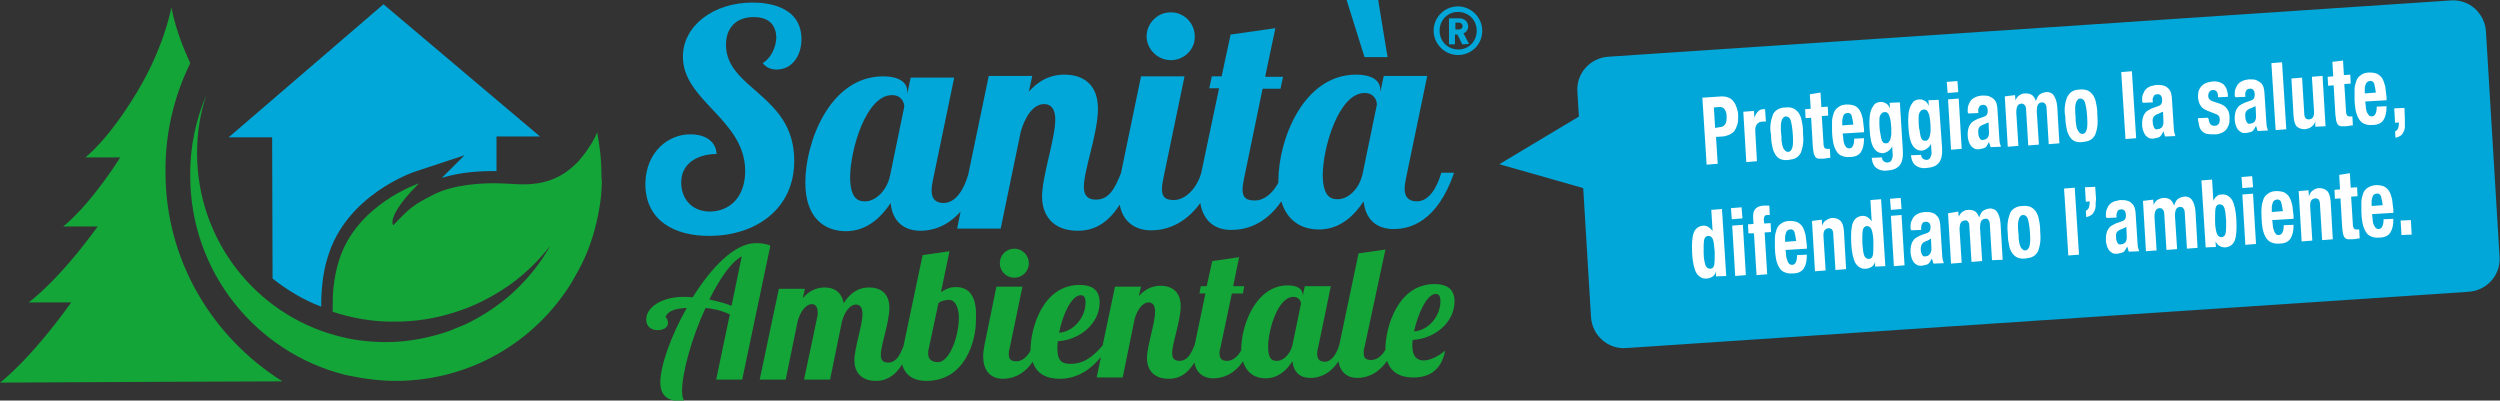 <?xml version="1.0" encoding="utf-8"?>
<!-- Generator: $$$/GeneralStr/196=Adobe Illustrator 27.6.0, SVG Export Plug-In . SVG Version: 6.00 Build 0)  -->
<svg version="1.1" id="Livello_1" xmlns="http://www.w3.org/2000/svg" xmlns:xlink="http://www.w3.org/1999/xlink" x="0px" y="0px"
	 viewBox="0 0 586.1 93.9" style="enable-background:new 0 0 586.1 93.9;" xml:space="preserve">
<rect x="0" y="0" width="586.1" height="93.9" fill="#333333" stroke="none"/>
<style type="text/css">
	.st0{fill:#13A538;}
	.st1{fill:#00A7D8;}
	.st2{fill:#FFFFFF;}
</style>
<path class="st0" d="M44.6,14.8c-3.2-6.8-4.2-11.9-4.4-13l0-0.3c0,0,0,0.1,0,0.1c0,0,0,0,0,0v0.1c-0.3,1.4-2,9.7-7.9,19.6
	C25.3,33,20,36.9,20,36.9l8.2,0c-7.7,12-13.4,16.2-13.4,16.2l8.1,0C13.4,66.2,6.7,70.9,6.7,70.9l10,0C6.8,84.7,0,89.7,0,89.7
	l40.3-0.2l0.4,0l25.5-0.1C49.7,79,38.8,61,38.8,40.4C38.7,31.2,40.8,22.6,44.6,14.8"/>
<path class="st0" d="M141,40.9c0-2.5-0.2-5-0.6-7.5c-0.1-0.8-0.3-1.6-0.4-2.4c-0.2,0.6-0.5,1.1-0.8,1.7c-0.2,0.3-0.3,0.6-0.5,0.9
	c-0.2,0.3-0.4,0.6-0.6,0.9c-0.4,0.7-0.9,1.4-1.5,2.1c-0.6,0.8-1.2,1.5-1.9,2.1c-6.1,5.8-13,4.4-17.1,4.3c-4.6-0.2-11.6,0.3-16.1,2.7
	c-4.5,2.3-5.3,2.9-9.3,7.1c0,0-0.2-0.2-0.2-0.7c0-1.1,0.9-3.8,6.2-9.1c0,0-14.8,4.9-18.8,18.3c-0.6,2-1,4-1.2,6
	c-0.2,1.5-0.2,3-0.2,4.4c0,0.5,0,0.9,0,1.4c1.2,0.4,2.3,0.7,3.5,1c2.4,0.6,4.9,1,7.4,1.2c1.3,0.1,2.5,0.1,3.8,0.1
	c4.6,0,9.1-0.7,13.3-2c5.1-1.5,9.7-3.9,13.9-6.9c3.4-2.5,6.5-5.5,9.1-8.9c-2.1,3.8-4.8,7.2-7.9,10.2c-0.7,0.7-1.4,1.3-2.1,1.9
	c-0.7,0.6-1.5,1.2-2.3,1.8c-1.9,1.4-4,2.7-6.1,3.8c-0.9,0.4-1.7,0.9-2.6,1.2c-0.9,0.4-1.8,0.7-2.7,1.1c-4.6,1.6-9.6,2.6-14.7,2.6
	c-4.2,0-8.2-0.5-12-1.6C60,73.5,46.3,56.4,46.2,36.1c0-4.9,0.7-9.5,2.2-13.9c-2.5,5.9-3.9,12.3-3.8,19.1
	C44.6,63.8,60.1,82.7,81,87.9c0.5,0.1,1,0.2,1.5,0.3c3.4,0.7,6.9,1.1,10.5,1.1c17.3-0.1,32.4-9.2,40.9-22.9c1.1-1.9,2.2-3.8,3.1-5.8
	c1.6-3.5,2.7-7.3,3.4-11.2c0.2-1.1,0.4-2.2,0.5-3.4c0.1-1.1,0.2-2.3,0.2-3.5C141,42,141,41.4,141,40.9"/>
<path class="st1" d="M63.9,65.3c3.4,2.7,7.2,5,11.4,6.6c0-3.7,0.3-7.6,1.5-11.5c4.3-14.7,20-20,20.6-20.2l11.5-3.8l-5.3,5.3
	c4.4-1.4,9.3-1.6,12.2-1.6c0.2,0,0.4,0,0.6,0l0-8.1l10.2,0L89.9,1L53.6,32.2l10.2,0L63.9,65.3z"/>
<path class="st1" d="M176.4,0.6L176.4,0.6c-9.1,0-16.3,5.4-16.3,12.7c0,10.4,14.6,14.7,14.6,26.8c0,5.9-3.4,9.4-8.2,9.5
	c-4.5,0-6.8-3.2-6.8-6.8c0-4.9,4.4-6.7,8.3-6.7c-0.2-3.7-3.8-4.7-6.3-4.6c-4.9,0-10.3,4-10.4,11.6l0,0.2c0.1,8.5,6.9,12,14.9,12
	l0.4,0c10.2-0.1,19.7-6,19.6-17.8c-0.1-15.3-16-16.6-16-27c0-4.2,2.6-6.5,6.5-6.5c3.9,0,5.2,2.2,5.3,4.7c0,2.3-1.3,5-3.2,6.1
	c0.9,1.1,2,1.5,3.3,1.5c3.5,0,5.8-3.1,5.8-7.2C187.8,1.3,179.7,0.6,176.4,0.6"/>
<path class="st1" d="M274.5,14.1c3.1,0,5.7-2.5,5.6-5.6c0-3.1-2.6-5.7-5.7-5.6c-3.1,0-5.6,2.6-5.6,5.7
	C268.9,11.6,271.4,14.1,274.5,14.1"/>
<polygon class="st1" points="323.1,0 315.7,0 315.7,0 319.9,13.4 325.3,13.4 "/>
<polygon class="st2" points="254.4,31.6 254.4,31.6 254.4,31.5 "/>
<path class="st1" d="M299,6.6L299,6.6l-10.5,1.5l-2.1,9.8l-2.3,0l-0.6,2.8l2.3,0l-4.2,19.9c-1,3.5-3.6,6.2-6.3,6.3
	c-2,0-2.9-0.6-2.9-2.6c0-0.6,0.1-1.3,0.3-2.3l5-24.1l-10.2,0l-4.7,22.7l0,0c-1.5,3.7-2.8,6.2-5.9,6.2c-2.1,0-2.8-1.2-2.8-3
	c0-4,3.3-12.5,3.3-18.3c0-5.7-3.4-8-7.9-8c-2.2,0-5.3,0.6-8.3,4l0.8-3.7l-10.2,0L227,40.9c-1,3.5-2.9,6.6-5.7,6.7c-2,0-2.9-1-2.9-3
	c0-0.6,0.1-1.3,0.3-2.3l5-24.1l-10.2,0l-0.8,3.8l0-0.5c0-2.1-1.7-3.6-5.8-3.6c-12.3,0.1-18.1,15.3-18.1,24.9
	c0,8.4,4.6,11.4,9.5,11.4c5,0,8.3-3.3,10.5-6.6c0.4,4.2,3,6.5,7,6.5c2.5,0,6.1-0.8,9.4-4.5l-0.8,4l10.2,0l4.7-22.7
	c1-3.5,2.9-6.5,5.5-6.5c1.7,0,2.6,1.3,2.6,3.6c0,4.5-3.1,13.3-3.1,18.1c0,4,2.2,8,8.4,8c2.8,0,6.5-0.9,9.8-6.1c0.8,4.2,3.8,6,7.4,6
	c2.9,0,7.6-1,11.5-6.4c0.7,4.4,3.7,6.4,7.4,6.3c2.9,0,7.7-1,11.6-6.7c1.4,4.8,5,6.6,8.8,6.6c5,0,8.3-3.3,10.5-6.6
	c0.4,4.2,3,6.5,7,6.5c3.8,0,10.2-1.6,14.2-13.2v0l-3,0c-1,3.5-2.9,6.7-5.7,6.7c-2,0-2.9-1-2.9-3c0-0.6,0.1-1.3,0.3-2.3l5-24.1
	l-10.2,0l-0.8,3.8l0-0.5c0-2.1-1.7-3.6-5.8-3.6c-12.3,0.1-18.1,15.3-18.1,24.9c0,0.1,0,0.3,0,0.4c-1.3,2.5-3.3,4.2-5.5,4.2
	c-2,0-2.9-0.6-2.9-2.6c0-0.6,0.1-1.3,0.3-2.3l4.4-21.3l4.2,0l0.6-2.8l-4.2,0L299,6.6z M313.7,46.7c-1.3,0-3.5-0.1-3.6-5.5
	c0-6.7,3.8-19.4,9.8-19.4c2.3,0,2.9,1.8,2.9,2.7l-3.3,16C318.7,44.6,315.8,46.7,313.7,46.7 M202.9,47.2c-1.3,0-3.5-0.1-3.6-5.5
	c0-6.7,3.8-19.4,9.8-19.4c2.3,0,2.9,1.8,2.9,2.7l-3.3,16C207.9,45,205,47.2,202.9,47.2"/>
<path class="st2" d="M230.4,86.5c0,0,0,0.1,0,0.1c0,0,0,0.1,0,0.1L230.4,86.5z"/>
<path class="st0" d="M237.8,65.1c1.9,0,3.4-1.5,3.4-3.4c0-1.9-1.6-3.4-3.4-3.4c-1.9,0-3.4,1.5-3.4,3.4
	C234.4,63.6,235.9,65.1,237.8,65.1"/>
<path class="st0" d="M177.2,57c-5,0-10.5,5.8-14.8,12.7c-0.9-0.1-1.6-0.1-2.2-0.1c-5,0-8.7,2.4-8.7,5.3c0,1.7,1.2,2.5,2.7,2.5
	c1.3,0,2.4-0.6,2.4-1.7c0-0.6-0.3-1.3-0.6-1.3c0.5-1.5,2.3-2.1,5-2.2c-3.7,6.5-6.2,13.6-6.2,17.4c0,4.4,3.4,4.5,5.7,4.5
	c-0.3-0.4-0.6-1-0.6-2.4c0-4.4,2.3-12.6,5.5-19.5c1.9,0.2,3.5,0.5,5.7,1.5L167.9,89l6.1,0l6.6-31.4C179.6,57.1,178.2,57,177.2,57
	 M171.5,71.7c-1.7-0.7-3.5-1.1-5.2-1.5c2.4-4.8,5.1-8.8,7.6-10.1L171.5,71.7z"/>
<path class="st0" d="M224.1,67.3c-0.9,0-1.8,0.1-3.5,1.2l2-9.6l-6.3,0.9l-4.5,21.4h0c-0.9,2.2-1.7,3.8-3.6,3.8
	c-1.3,0-1.7-0.7-1.7-1.8c0-2.4,2-7.6,2-11c0-3.4-2-4.8-4.8-4.8c-1.6,0-3.9,0.5-5.9,3.7c-0.5-2.6-2.2-3.7-4.4-3.7
	c-1.5,0-3.4,0.4-5.2,2.5l0.5-2.2l-6.1,0L178.1,89l6.1,0l2.8-13.7c0.6-2.1,1.8-4,3.4-4c0.9,0,1.3,0.9,1.3,1.9c0,0.4,0,0.7-0.1,1.1
	l-3.1,14.7l6.1,0l2.8-13.7c0.6-2.1,1.8-3.9,3.3-3.9c1,0,1.5,0.8,1.5,2.2c0,2.7-1.9,8-1.9,10.9c0,2.4,1.3,4.8,5.1,4.8
	c1.7,0,4.1-0.6,6.1-3.9c0.6,2.4,2.5,3.9,5.7,3.9c9.1,0,11.7-9.5,11.6-14.5C229.1,69.2,227,67.3,224.1,67.3 M219.9,84.9
	c-1.5,0-2.3-0.7-2.3-2c0-0.3,0-0.6,0.1-1l2.3-10.8c0.5-0.6,1.9-0.8,2.5-0.8c1.5,0,2.3,2,2.3,4.1C224.8,78.9,222.6,84.9,219.9,84.9"
	/>
<path class="st0" d="M324.8,58.5L324.8,58.5l-6.3,0.9L314,80.8h0c-0.6,2.1-1.8,4-3.4,4c-1.2,0-1.8-0.6-1.8-1.8c0-0.4,0-0.8,0.2-1.4
	l3-14.5l-6.1,0l-0.5,2.3l0-0.3c0-1.2-1-2.2-3.5-2.2c-7.4,0-10.9,9.2-10.9,15c0,0.1,0,0.1,0,0.2c-0.8,1.5-2,2.5-3.3,2.5
	c-1.2,0-1.7-0.4-1.8-1.6c0-0.4,0-0.8,0.2-1.4l2.7-12.8l2.6,0l0.3-1.7l-2.6,0l1.4-6.8l-6.3,0.9l-1.3,5.9l-1.4,0l-0.3,1.7l1.4,0
	l-2.5,12h0c-0.9,2.2-1.7,3.8-3.6,3.8c-1.3,0-1.7-0.7-1.7-1.8c0-2.4,2-7.6,2-11c0-3.4-2-4.8-4.8-4.8c-1.3,0-3.2,0.4-5,2.4l0.5-2.2
	l-6.1,0L258.5,81h0c-2.1,2.4-4.2,4.3-7.5,4.3c-2.1,0-3.1-0.7-3.1-3.6c0-0.5,0-1.1,0.1-1.7c5.1-0.3,9.8-4.1,9.8-9.1
	c0-2.1-0.9-4.1-4.7-4.1c-8.7,0-11.5,10.3-11.5,15.2l0,0.2c-0.8,1.5-2,2.5-3.3,2.5c-1.2,0-1.8-0.4-1.8-1.6c0-0.4,0-0.8,0.2-1.4
	l3-14.5l-6.1,0l-2.8,13.7c-0.2,1-0.3,1.9-0.3,2.7l0,0.2c0.1,3.5,2.1,5,4.6,5c1.8,0,4.7-0.6,7-4c0.9,2.8,3.2,4,6.3,4
	c4.3,0,7.4-2.3,9.7-5.1l-1,4.8l6.1,0l2.8-13.7c0.6-2.1,1.8-3.9,3.3-3.9c1,0,1.5,0.8,1.5,2.2c0,2.7-1.9,8-1.9,10.9
	c0,2.4,1.3,4.8,5.1,4.8c1.7,0,4-0.5,6-3.8c0.5,2.5,2.2,3.7,4.4,3.7c1.8,0,4.7-0.6,7-4c0.9,2.9,3,4,5.3,4c3,0,5-2,6.3-4
	c0.3,2.6,1.8,3.9,4.2,3.9c1.8,0,4.4-0.6,6.6-3.9c0.4,2.7,2.2,3.9,4.4,3.9c1.8,0,4.6-0.6,7-4c0.9,2.8,3.2,3.9,6.2,3.9
	c3.4,0,6.5-1.5,7.4-6.3c-1.4,1.2-3.4,2.3-5,2.3c-1.5,0-2.7-0.8-2.7-3.5c0-0.4,0-0.9,0.1-1.3c5.1-0.3,9.7-4,9.8-8.9l0-0.2
	c0-2.1-1-4-4.7-4c-8.7,0-11.5,10.3-11.5,15.2c0,0.1,0,0.2,0,0.2c-0.8,1.4-2,2.4-3.3,2.4c-1.2,0-1.8-0.4-1.8-1.6c0-0.4,0-0.8,0.2-1.4
	L324.8,58.5z M331.5,77.7c0.9-4.1,3-8.8,5.1-8.8c0.8,0,1.1,0.7,1.1,1.7C337.7,74.2,334.8,77.5,331.5,77.7 M248.3,78
	c0.8-4.2,2.9-8.8,5.1-8.8c0.8,0,1.1,0.7,1.1,1.7C254.5,74.5,251.6,77.8,248.3,78 M299.4,84.6c-0.8,0-2.1,0-2.1-3.3
	c0-4,2.3-11.7,5.9-11.7c1.4,0,1.8,1.1,1.8,1.6l-2,9.7C302.4,83.3,300.7,84.6,299.4,84.6"/>
<path class="st1" d="M342.9,6.1c0,0.4-0.3,0.8-0.8,0.8l-0.9,0l0-1.6l0.9,0C342.5,5.3,342.9,5.7,342.9,6.1 M344.4,10.3l-1.3-2.5
	c0.6-0.2,1.1-0.8,1.1-1.6c0-1-0.8-1.9-2-1.9l-2.5,0l0,6.1l1.4,0l0-2.3l0.6,0l1.1,2.3L344.4,10.3z M346.2,7.2c0,2.5-1.9,4.4-4.3,4.4
	c-2.5,0-4.4-1.9-4.4-4.4c0-2.5,1.9-4.4,4.3-4.4C344.3,2.8,346.2,4.7,346.2,7.2 M347.5,7.2c0-3.1-2.6-5.7-5.7-5.7
	c-3.2,0-5.7,2.6-5.7,5.7c0,3.1,2.6,5.7,5.7,5.7C345,12.9,347.5,10.4,347.5,7.2"/>
<polygon class="st1" points="351.5,38.5 376.8,45.7 373.7,25.2 "/>
<path class="st1" d="M574.6,0.1c4.3-0.3,7.9,3,8.2,7.2l3.2,52.9c0.3,4.3-3,7.9-7.2,8.2L381.2,81.6c-4.3,0.3-7.9-3-8.2-7.2l-3.2-52.9
	c-0.3-4.3,3-7.9,7.2-8.2L574.6,0.1z"/>
<path class="st2" d="M565.4,55l-2.4,0.1l-0.2-3.4l2.4-0.1L565.4,55z M556.2,51c0,0.4,0.1,0.7,0.1,1s0.2,0.6,0.3,0.9
	c0.1,0.2,0.3,0.4,0.4,0.6c0.2,0.1,0.4,0.2,0.6,0.2c0.4,0,0.7-0.2,0.9-0.6c0.2-0.4,0.3-0.9,0.3-1.7l2.3-0.1c0,1.4-0.2,2.4-0.7,3.2
	c-0.5,0.8-1.4,1.2-2.6,1.2c-0.9,0.1-1.6-0.1-2.2-0.4s-0.9-0.8-1.2-1.4c-0.3-0.6-0.5-1.3-0.6-2c-0.1-0.7-0.2-1.5-0.2-2.2
	c0-0.8,0-1.6,0-2.3c0-0.7,0.2-1.4,0.4-2c0.2-0.6,0.6-1.1,1.1-1.4s1.2-0.6,2-0.6c0.7,0,1.3,0.1,1.8,0.3c0.5,0.3,0.9,0.6,1.2,1.1
	c0.3,0.5,0.5,1.1,0.7,1.9c0.1,0.7,0.2,1.6,0.3,2.5l0,0.7l-5,0.3L556.2,51z M558.4,46.9c-0.1-0.3-0.1-0.6-0.2-0.9
	c-0.1-0.2-0.2-0.4-0.4-0.5c-0.2-0.1-0.4-0.2-0.6-0.1c-0.3,0-0.5,0.1-0.6,0.2c-0.2,0.1-0.3,0.3-0.4,0.6c-0.1,0.2-0.1,0.5-0.2,0.8
	c0,0.3,0,0.6,0,0.8l0,0.5l2.6-0.2C558.5,47.6,558.5,47.2,558.4,46.9 M550.9,40.6l0.2,3.4l1.5-0.1l0.1,2.1l-1.5,0.1l0.4,6.4
	c0,0.5,0.1,0.8,0.2,1c0.1,0.2,0.4,0.3,0.7,0.3c0.1,0,0.2,0,0.3,0c0.1,0,0.2,0,0.3,0l0.1,2.1c-0.3,0-0.5,0-0.8,0.1
	c-0.3,0-0.5,0.1-0.8,0.1c-0.5,0-0.9,0-1.2,0c-0.3-0.1-0.6-0.2-0.7-0.4c-0.2-0.2-0.3-0.5-0.4-0.9c-0.1-0.4-0.1-0.9-0.2-1.5l-0.4-6.8
	l-1.3,0.1l-0.1-2.1l1.3-0.1l-0.2-3.4L550.9,40.6z M541.2,44.6l0.1,1.4l0,0c0.2-0.6,0.5-1.1,1-1.4c0.4-0.3,0.9-0.5,1.4-0.5
	c0.8,0,1.4,0.2,1.9,0.7c0.5,0.5,0.7,1.3,0.8,2.5l0.5,8.8l-2.5,0.2l-0.5-8.2c0-0.6-0.1-1-0.3-1.3c-0.2-0.2-0.5-0.3-0.8-0.3
	c-0.9,0.1-1.3,0.7-1.2,2l0.5,7.9l-2.5,0.2l-0.7-11.8L541.2,44.6z M532.8,52.4c0,0.4,0.1,0.7,0.1,1c0.1,0.3,0.2,0.6,0.3,0.9
	c0.1,0.3,0.3,0.4,0.4,0.6s0.4,0.2,0.6,0.2c0.4,0,0.7-0.2,0.9-0.6c0.2-0.4,0.3-0.9,0.3-1.7l2.3-0.1c0,1.4-0.2,2.4-0.7,3.2
	c-0.5,0.8-1.4,1.2-2.6,1.2c-0.9,0.1-1.6-0.1-2.2-0.4c-0.5-0.3-0.9-0.8-1.2-1.4c-0.3-0.6-0.5-1.3-0.6-2c-0.1-0.7-0.2-1.5-0.2-2.2
	c0-0.8-0.1-1.6,0-2.3c0-0.7,0.2-1.4,0.4-2c0.2-0.6,0.6-1.1,1.1-1.4c0.5-0.4,1.2-0.6,2-0.6c0.7,0,1.3,0.1,1.8,0.3
	c0.5,0.3,0.9,0.6,1.2,1.1c0.3,0.5,0.5,1.1,0.7,1.9c0.1,0.7,0.2,1.6,0.3,2.5l0,0.7l-5,0.3L532.8,52.4z M535,48.3
	c-0.1-0.3-0.1-0.6-0.2-0.9c-0.1-0.2-0.2-0.4-0.4-0.5c-0.2-0.1-0.4-0.2-0.6-0.1c-0.3,0-0.5,0.1-0.6,0.2c-0.2,0.1-0.3,0.3-0.4,0.6
	c-0.1,0.2-0.1,0.5-0.2,0.8c0,0.3,0,0.6,0,0.8l0,0.5l2.6-0.2C535.1,49.1,535.1,48.7,535,48.3 M528.2,45.4l0.7,11.8l-2.5,0.2
	l-0.7-11.8L528.2,45.4z M528,41.3l0.2,2.6l-2.5,0.2l-0.2-2.6L528,41.3z M519.7,54.7c0.2,0.6,0.6,0.9,1.1,0.9c0.5,0,0.9-0.4,1-1
	c0.1-0.7,0.1-1.6,0.1-2.9c-0.1-1.3-0.2-2.3-0.4-2.9c-0.2-0.6-0.6-0.9-1.1-0.9c-0.6,0-0.9,0.4-1,1c-0.1,0.7-0.1,1.6-0.1,2.9
	C519.3,53.1,519.5,54.1,519.7,54.7 M518.6,42.1l0.3,5l0,0c0.2-0.5,0.5-0.9,0.8-1.1c0.3-0.3,0.7-0.4,1.2-0.4c1-0.1,1.8,0.4,2.4,1.3
	c0.5,0.9,0.9,2.5,1,4.7c0.1,2.2,0,3.8-0.4,4.8s-1.2,1.5-2.2,1.6c-0.5,0-0.9-0.1-1.3-0.3c-0.4-0.2-0.7-0.6-1-1.1l0,0l0.1,1.3
	l-2.4,0.1l-1-15.7L518.6,42.1z M504.8,46.8l0.1,1.2l0,0c0.3-0.6,0.6-1,1-1.2s0.8-0.4,1.4-0.4c0.6,0,1.1,0.1,1.5,0.4
	c0.4,0.3,0.7,0.8,0.9,1.4l0,0c0.2-0.6,0.4-1.1,0.8-1.5c0.4-0.3,0.9-0.5,1.5-0.6c0.8-0.1,1.5,0.2,1.9,0.8c0.4,0.6,0.7,1.4,0.8,2.6
	l0.5,8.6l-2.5,0.2l-0.5-8.3c0-0.5-0.1-0.9-0.3-1.1c-0.2-0.3-0.4-0.4-0.8-0.4c-0.4,0-0.7,0.2-0.9,0.5c-0.2,0.3-0.3,0.9-0.3,1.6
	l0.5,7.8l-2.5,0.2l-0.5-8.3c0-0.5-0.1-0.9-0.3-1.1c-0.2-0.3-0.4-0.4-0.8-0.4c-0.4,0-0.7,0.2-0.9,0.5c-0.2,0.3-0.3,0.9-0.3,1.6
	l0.5,7.8l-2.5,0.2l-0.7-11.8L504.8,46.8z M493.7,50.8c0-0.7,0-1.3,0.2-1.7c0.2-0.5,0.4-0.9,0.7-1.2c0.3-0.3,0.6-0.5,1.1-0.7
	c0.4-0.1,0.9-0.2,1.3-0.3c0.8,0,1.4,0,1.8,0.2c0.5,0.1,0.8,0.4,1.1,0.7c0.3,0.3,0.5,0.7,0.6,1.1c0.1,0.4,0.2,0.9,0.2,1.5l0.4,6.2
	c0,0.6,0.1,1,0.1,1.3c0.1,0.3,0.2,0.6,0.3,1l-2.4,0.1c-0.1-0.2-0.2-0.4-0.2-0.6c-0.1-0.2-0.1-0.4-0.2-0.6l0,0
	c-0.3,0.6-0.6,1.1-0.9,1.3c-0.4,0.2-0.9,0.3-1.5,0.4c-0.4,0-0.8,0-1.1-0.2c-0.3-0.2-0.6-0.4-0.8-0.7c-0.2-0.3-0.4-0.7-0.5-1.1
	c-0.1-0.4-0.2-0.8-0.2-1.2c0-0.6,0-1,0.1-1.4c0.1-0.4,0.2-0.8,0.4-1.1c0.2-0.3,0.4-0.6,0.7-0.8c0.3-0.2,0.7-0.4,1.1-0.6l1.4-0.5
	c0.4-0.1,0.6-0.3,0.8-0.5c0.1-0.2,0.2-0.5,0.2-0.9c0-0.5-0.1-0.8-0.3-1.1c-0.2-0.2-0.5-0.4-0.9-0.3c-0.4,0-0.7,0.2-0.8,0.5
	s-0.3,0.7-0.2,1.1l0,0.3l-2.3,0.1L493.7,50.8z M497.9,53.5c-0.2,0.1-0.4,0.2-0.5,0.2c-0.5,0.2-0.9,0.4-1.1,0.7
	c-0.2,0.3-0.3,0.7-0.2,1.3c0,0.5,0.1,0.8,0.3,1.2c0.2,0.3,0.4,0.5,0.8,0.4c0.2,0,0.3-0.1,0.5-0.1c0.2-0.1,0.3-0.2,0.5-0.3
	c0.1-0.2,0.3-0.4,0.3-0.6c0.1-0.2,0.1-0.5,0.1-0.8l-0.1-2.3C498.3,53.3,498.1,53.4,497.9,53.5 M491.3,48.2c0,0.5-0.1,0.9-0.3,1.3
	c-0.2,0.4-0.4,0.7-0.7,0.9s-0.7,0.4-1.2,0.5l-0.1-1.5c0.3-0.1,0.5-0.3,0.7-0.7c0.1-0.3,0.2-0.7,0.2-1.1l0-0.4l-0.9,0.1l-0.2-3.4
	l2.4-0.1l0.2,2.9C491.3,47.2,491.3,47.7,491.3,48.2 M486.4,44l1,15.7l-2.5,0.2l-1-15.7L486.4,44z M470.7,52.1c0.1-0.8,0.3-1.4,0.5-2
	s0.6-1,1.1-1.3c0.5-0.3,1.1-0.5,1.8-0.5c0.8-0.1,1.4,0,1.9,0.2c0.5,0.2,0.9,0.6,1.3,1.1c0.3,0.5,0.6,1.1,0.7,1.9
	c0.2,0.8,0.3,1.7,0.3,2.7c0.1,1,0.1,1.9,0,2.7c-0.1,0.8-0.3,1.4-0.5,2c-0.3,0.5-0.6,0.9-1.1,1.2c-0.5,0.3-1.1,0.4-1.8,0.5
	c-0.8,0.1-1.4,0-1.9-0.2c-0.5-0.2-0.9-0.6-1.3-1.1c-0.3-0.5-0.6-1.1-0.7-1.9c-0.2-0.8-0.3-1.7-0.3-2.7
	C470.6,53.8,470.6,52.9,470.7,52.1 M473.3,56.3c0.1,0.5,0.1,0.9,0.3,1.3c0.1,0.4,0.3,0.6,0.5,0.8c0.2,0.2,0.4,0.3,0.7,0.3
	c0.5,0,0.8-0.4,1-1c0.2-0.7,0.2-1.7,0.1-3.2s-0.3-2.5-0.5-3.2c-0.2-0.6-0.6-0.9-1.1-0.9c-0.3,0-0.5,0.1-0.7,0.4
	c-0.2,0.2-0.3,0.5-0.4,0.9c-0.1,0.4-0.1,0.8-0.1,1.3c0,0.5,0,1.1,0.1,1.7S473.2,55.8,473.3,56.3 M459.1,49.6l0.1,1.2l0,0
	c0.3-0.6,0.6-1,1-1.2c0.4-0.3,0.8-0.4,1.4-0.4c0.6,0,1.1,0.1,1.5,0.4c0.4,0.3,0.7,0.8,0.9,1.4l0,0c0.2-0.6,0.4-1.1,0.8-1.5
	c0.4-0.3,0.9-0.5,1.5-0.6c0.8-0.1,1.5,0.2,1.9,0.8c0.4,0.6,0.7,1.4,0.8,2.6l0.5,8.6L467,61l-0.5-8.3c0-0.5-0.1-0.9-0.3-1.1
	c-0.2-0.3-0.4-0.4-0.8-0.3c-0.4,0-0.7,0.2-0.9,0.5c-0.2,0.3-0.3,0.9-0.3,1.6l0.5,7.8l-2.5,0.2l-0.5-8.3c0-0.5-0.1-0.9-0.3-1.1
	c-0.2-0.3-0.4-0.4-0.8-0.3c-0.4,0-0.7,0.2-0.9,0.5c-0.2,0.3-0.3,0.9-0.3,1.6l0.5,7.8l-2.5,0.2l-0.7-11.8L459.1,49.6z M447.9,53.6
	c0-0.7,0-1.3,0.2-1.7c0.2-0.5,0.4-0.9,0.7-1.2c0.3-0.3,0.6-0.5,1.1-0.7c0.4-0.2,0.9-0.2,1.3-0.3c0.8,0,1.4,0,1.8,0.2
	c0.5,0.1,0.8,0.4,1.1,0.7c0.3,0.3,0.5,0.7,0.6,1.1c0.1,0.4,0.2,0.9,0.2,1.5l0.4,6.2c0,0.6,0.1,1,0.1,1.3c0.1,0.3,0.2,0.6,0.3,1
	l-2.4,0.1c-0.1-0.2-0.2-0.4-0.2-0.6c-0.1-0.2-0.1-0.4-0.2-0.6l0,0c-0.3,0.6-0.6,1.1-0.9,1.3c-0.4,0.2-0.9,0.3-1.5,0.4
	c-0.4,0-0.8,0-1.1-0.2c-0.3-0.2-0.6-0.4-0.8-0.7c-0.2-0.3-0.4-0.7-0.5-1.1c-0.1-0.4-0.2-0.8-0.2-1.2c0-0.6,0-1,0.1-1.4
	c0.1-0.4,0.2-0.8,0.4-1.1c0.2-0.3,0.4-0.6,0.7-0.8c0.3-0.2,0.7-0.4,1.1-0.6l1.4-0.5c0.4-0.1,0.6-0.3,0.8-0.5
	c0.1-0.2,0.2-0.5,0.2-0.9c0-0.5-0.1-0.8-0.3-1c-0.2-0.2-0.5-0.4-0.9-0.3c-0.4,0-0.7,0.2-0.8,0.5c-0.2,0.3-0.2,0.7-0.2,1.1l0,0.3
	l-2.3,0.1L447.9,53.6z M452.1,56.3c-0.2,0.1-0.4,0.2-0.5,0.2c-0.5,0.2-0.8,0.4-1,0.7c-0.2,0.3-0.3,0.7-0.3,1.3
	c0,0.5,0.1,0.8,0.3,1.2c0.2,0.3,0.4,0.5,0.8,0.4c0.2,0,0.3-0.1,0.5-0.1c0.2-0.1,0.3-0.2,0.5-0.4c0.1-0.2,0.3-0.4,0.3-0.6
	c0.1-0.2,0.1-0.5,0.1-0.8l-0.1-2.3C452.5,56.1,452.3,56.2,452.1,56.3 M445.8,50.4l0.7,11.8l-2.5,0.2l-0.7-11.8L445.8,50.4z
	 M445.6,46.4l0.2,2.6l-2.5,0.2l-0.2-2.6L445.6,46.4z M437,59.8c0.2,0.6,0.6,0.9,1.1,0.9c0.6,0,0.9-0.4,1-1c0.1-0.7,0.1-1.6,0.1-2.9
	s-0.2-2.3-0.4-2.9c-0.2-0.6-0.6-0.9-1.1-0.9c-0.5,0-0.9,0.4-1,1c-0.1,0.7-0.1,1.6-0.1,2.9C436.7,58.2,436.8,59.2,437,59.8
	 M439.6,61.4c-0.2,0.6-0.5,1-0.9,1.2c-0.3,0.2-0.8,0.4-1.3,0.4c-1,0.1-1.8-0.4-2.4-1.3c-0.5-0.9-0.9-2.5-1-4.7
	c-0.1-2.2,0-3.8,0.4-4.8c0.4-1,1.2-1.5,2.2-1.6c0.5,0,0.9,0.1,1.2,0.3c0.3,0.2,0.7,0.5,1,1l0,0l-0.3-5l2.5-0.2l1,15.7l-2.4,0.1
	L439.6,61.4L439.6,61.4z M427.1,51.5l0.1,1.4l0,0c0.2-0.6,0.5-1.1,1-1.3c0.4-0.3,0.9-0.5,1.4-0.5c0.8,0,1.4,0.2,1.9,0.7
	c0.5,0.5,0.7,1.3,0.8,2.5l0.5,8.8l-2.5,0.2l-0.5-8.2c0-0.6-0.1-1-0.3-1.3c-0.2-0.2-0.5-0.3-0.8-0.3c-0.9,0.1-1.3,0.7-1.2,2l0.5,7.9
	l-2.5,0.2l-0.7-11.8L427.1,51.5z M418.7,59.4c0,0.4,0.1,0.7,0.1,1c0.1,0.3,0.2,0.6,0.3,0.9c0.1,0.3,0.3,0.4,0.4,0.6
	c0.2,0.1,0.4,0.2,0.6,0.2c0.4,0,0.7-0.2,0.9-0.6c0.2-0.4,0.3-0.9,0.3-1.7l2.3-0.1c0,1.4-0.2,2.4-0.7,3.2c-0.5,0.8-1.4,1.2-2.6,1.2
	c-0.9,0.1-1.6-0.1-2.2-0.4s-0.9-0.8-1.2-1.4c-0.3-0.6-0.5-1.3-0.6-2c-0.1-0.7-0.2-1.5-0.2-2.2c0-0.8,0-1.6,0-2.3
	c0-0.7,0.2-1.4,0.4-2c0.2-0.6,0.6-1.1,1.1-1.4c0.5-0.4,1.2-0.6,2-0.6c0.7,0,1.3,0.1,1.8,0.3c0.5,0.3,0.9,0.6,1.2,1.1
	c0.3,0.5,0.5,1.1,0.7,1.9c0.1,0.7,0.2,1.6,0.3,2.5l0,0.7l-5,0.3L418.7,59.4z M420.9,55.3c-0.1-0.3-0.1-0.6-0.2-0.9
	c-0.1-0.2-0.2-0.4-0.4-0.5c-0.2-0.1-0.4-0.2-0.6-0.1c-0.3,0-0.5,0.1-0.6,0.2c-0.2,0.1-0.3,0.3-0.4,0.6c-0.1,0.2-0.1,0.5-0.2,0.8
	c0,0.3,0,0.6,0,0.8l0,0.5l2.6-0.2C421,56.1,421,55.7,420.9,55.3 M409.9,54.7l-0.1-2.1l1.3-0.1l-0.1-1.3c0-0.5,0-1,0.1-1.4
	c0.1-0.4,0.3-0.7,0.5-0.9c0.2-0.2,0.5-0.4,0.8-0.5c0.3-0.1,0.7-0.2,1.1-0.2c0.4,0,0.9,0,1.3,0l0.1,2.2c-0.1,0-0.1,0-0.3,0l-0.2,0
	c-0.4,0-0.6,0.1-0.7,0.3c-0.1,0.2-0.2,0.4-0.2,0.7l0.1,1l1.5-0.1l0.1,2.1l-1.5,0.1l0.6,9.8l-2.5,0.2l-0.6-9.8L409.9,54.7z
	 M408.6,52.7l0.7,11.8l-2.5,0.2l-0.7-11.8L408.6,52.7z M408.3,48.6l0.2,2.6l-2.5,0.2l-0.2-2.6L408.3,48.6z M399.8,62.1
	c0.2,0.6,0.6,0.9,1.1,0.9c0.6,0,0.9-0.4,1-1c0.1-0.7,0.1-1.6,0.1-2.9c-0.1-1.3-0.2-2.3-0.4-2.9c-0.2-0.6-0.6-0.9-1.1-0.9
	c-0.5,0-0.9,0.4-1,1c-0.1,0.7-0.1,1.6-0.1,2.9C399.4,60.5,399.6,61.4,399.8,62.1 M402.3,63.7c-0.2,0.6-0.5,1-0.9,1.2
	c-0.3,0.2-0.8,0.4-1.3,0.4c-1,0.1-1.8-0.4-2.4-1.3c-0.5-0.9-0.9-2.5-1-4.7c-0.1-2.2,0-3.8,0.4-4.8c0.4-1,1.2-1.5,2.2-1.6
	c0.5,0,0.9,0.1,1.2,0.3c0.3,0.2,0.7,0.5,1,1l0,0l-0.3-5l2.5-0.2l1,15.7l-2.4,0.1L402.3,63.7L402.3,63.7z"/>
<path class="st2" d="M563.8,28c0,0.5,0,1.1,0,1.6c0,0.5-0.1,0.9-0.3,1.3c-0.2,0.4-0.4,0.7-0.7,0.9c-0.3,0.2-0.7,0.4-1.2,0.5
	l-0.1-1.5c0.3-0.1,0.5-0.3,0.7-0.7c0.1-0.3,0.2-0.7,0.2-1.1l0-0.3l-0.9,0.1l-0.2-3.4l2.4-0.1L563.8,28z M554.6,24.6
	c0,0.4,0.1,0.7,0.1,1c0.1,0.3,0.1,0.6,0.3,0.9s0.3,0.4,0.4,0.6c0.2,0.1,0.4,0.2,0.6,0.2c0.4,0,0.7-0.2,0.9-0.6
	c0.2-0.4,0.3-0.9,0.3-1.7l2.3-0.1c0,1.4-0.2,2.4-0.7,3.2c-0.5,0.8-1.4,1.2-2.6,1.2c-0.9,0.1-1.6-0.1-2.2-0.4
	c-0.5-0.3-0.9-0.8-1.2-1.4c-0.3-0.6-0.5-1.3-0.6-2c-0.1-0.7-0.2-1.5-0.2-2.2c0-0.8,0-1.6,0-2.3c0-0.7,0.2-1.4,0.4-2
	c0.2-0.6,0.6-1.1,1.1-1.4c0.5-0.4,1.2-0.6,2-0.6c0.7,0,1.3,0.1,1.8,0.3c0.5,0.3,0.9,0.6,1.2,1.1c0.3,0.5,0.5,1.1,0.7,1.9
	c0.1,0.7,0.2,1.6,0.3,2.5l0,0.7l-5,0.3L554.6,24.6z M556.8,20.5c-0.1-0.3-0.1-0.6-0.2-0.9c-0.1-0.2-0.2-0.4-0.4-0.5
	c-0.2-0.1-0.4-0.2-0.6-0.1c-0.3,0-0.5,0.1-0.6,0.2s-0.3,0.3-0.4,0.6c-0.1,0.2-0.1,0.5-0.2,0.8c0,0.3,0,0.6,0,0.8l0,0.5l2.6-0.2
	C556.9,21.3,556.9,20.9,556.8,20.5 M549.3,14.2l0.2,3.4l1.5-0.1l0.1,2.1l-1.5,0.1L550,26c0,0.5,0.1,0.8,0.2,1
	c0.1,0.2,0.4,0.3,0.7,0.3c0.1,0,0.2,0,0.3,0c0.1,0,0.2,0,0.3,0l0.1,2.1c-0.3,0-0.5,0-0.8,0.1c-0.3,0-0.5,0.1-0.8,0.1
	c-0.5,0-0.9,0-1.2,0c-0.3-0.1-0.6-0.2-0.7-0.4c-0.2-0.2-0.3-0.5-0.4-0.9c-0.1-0.4-0.1-0.9-0.2-1.5l-0.4-6.8l-1.3,0.1l-0.1-2.1
	l1.3-0.1l-0.2-3.4L549.3,14.2z M542.8,28.5c-0.2,0.6-0.6,1-1,1.3c-0.4,0.3-0.9,0.4-1.4,0.5c-0.8,0-1.4-0.2-1.9-0.6
	c-0.5-0.5-0.7-1.3-0.8-2.5l-0.5-8.8l2.5-0.2l0.5,8.2c0,0.6,0.1,1,0.3,1.3c0.2,0.2,0.5,0.3,0.8,0.3c0.9-0.1,1.3-0.7,1.2-2L542,18
	l2.5-0.2l0.7,11.8l-2.4,0.1L542.8,28.5L542.8,28.5z M535,14.6l1,15.7l-2.5,0.2l-1-15.7L535,14.6z M523.9,22.5c0-0.7,0-1.3,0.2-1.7
	c0.2-0.5,0.4-0.9,0.7-1.2c0.3-0.3,0.6-0.5,1.1-0.7s0.9-0.2,1.3-0.3c0.8,0,1.4,0,1.8,0.2s0.8,0.4,1.1,0.7c0.3,0.3,0.5,0.7,0.6,1.1
	c0.1,0.4,0.2,0.9,0.2,1.5l0.4,6.2c0,0.6,0.1,1,0.1,1.3c0.1,0.3,0.2,0.6,0.3,1l-2.4,0.1c-0.1-0.2-0.2-0.4-0.2-0.6
	c-0.1-0.2-0.1-0.4-0.2-0.6l0,0c-0.3,0.6-0.6,1.1-0.9,1.3c-0.4,0.2-0.9,0.3-1.5,0.4c-0.4,0-0.8,0-1.1-0.2c-0.3-0.2-0.6-0.4-0.8-0.7
	c-0.2-0.3-0.4-0.7-0.5-1.1c-0.1-0.4-0.2-0.8-0.2-1.2c0-0.6,0-1,0.1-1.4c0.1-0.4,0.2-0.8,0.4-1.1c0.2-0.3,0.4-0.6,0.7-0.8
	c0.3-0.2,0.7-0.4,1.1-0.6l1.4-0.5c0.4-0.1,0.6-0.3,0.8-0.5c0.1-0.2,0.2-0.5,0.2-0.9c0-0.5-0.1-0.8-0.3-1.1c-0.2-0.2-0.5-0.4-0.9-0.3
	c-0.4,0-0.7,0.2-0.8,0.5c-0.2,0.3-0.3,0.7-0.2,1.1l0,0.3l-2.3,0.1L523.9,22.5z M528.1,25.2c-0.2,0.1-0.4,0.2-0.5,0.2
	c-0.5,0.2-0.8,0.4-1,0.7c-0.2,0.3-0.3,0.7-0.2,1.3c0,0.5,0.1,0.8,0.3,1.2c0.2,0.3,0.4,0.5,0.8,0.4c0.2,0,0.3-0.1,0.5-0.1
	c0.2-0.1,0.3-0.2,0.5-0.3c0.1-0.2,0.3-0.4,0.3-0.6c0.1-0.2,0.1-0.5,0.1-0.8l-0.1-2.3C528.4,25,528.3,25.1,528.1,25.2 M517.8,27.9
	c0,0.5,0.2,0.9,0.4,1.2c0.2,0.3,0.6,0.4,1,0.4c0.4,0,0.7-0.2,0.9-0.4c0.2-0.2,0.3-0.6,0.3-1.1c0-0.4-0.1-0.7-0.3-0.9
	c-0.2-0.2-0.4-0.3-0.7-0.4l-1.8-0.7c-0.7-0.3-1.3-0.6-1.6-1.1c-0.4-0.5-0.6-1.2-0.7-2c0-0.5,0-0.9,0.1-1.4c0.1-0.4,0.3-0.8,0.6-1.2
	c0.3-0.3,0.6-0.6,1.1-0.8c0.4-0.2,1-0.3,1.6-0.4c1.1-0.1,2,0.2,2.6,0.7c0.6,0.6,0.9,1.4,1,2.4l0,0.5l-2.3,0.1c0-0.6-0.1-1.1-0.3-1.3
	c-0.2-0.3-0.5-0.4-0.9-0.4c-0.3,0-0.6,0.1-0.8,0.4c-0.2,0.2-0.3,0.6-0.3,1c0,0.3,0.1,0.6,0.3,0.8c0.2,0.2,0.5,0.4,0.9,0.5l1.5,0.5
	c0.8,0.3,1.4,0.7,1.7,1.2c0.4,0.5,0.6,1.2,0.6,2.1c0,0.6,0,1.2-0.2,1.7c-0.2,0.5-0.4,0.9-0.7,1.2c-0.3,0.3-0.7,0.6-1.1,0.7
	c-0.4,0.2-0.9,0.3-1.5,0.3c-0.7,0-1.3,0-1.8-0.1c-0.5-0.1-0.9-0.4-1.2-0.7c-0.3-0.3-0.5-0.7-0.6-1.1c-0.1-0.5-0.2-1-0.3-1.5l0-0.4
	l2.3-0.1L517.8,27.9z M502.2,23.8c0-0.7,0-1.3,0.2-1.7c0.2-0.5,0.4-0.9,0.7-1.2c0.3-0.3,0.6-0.5,1.1-0.7c0.4-0.1,0.9-0.2,1.3-0.3
	c0.8,0,1.4,0,1.8,0.2c0.5,0.1,0.8,0.4,1.1,0.7c0.3,0.3,0.5,0.7,0.6,1.1c0.1,0.4,0.2,0.9,0.2,1.5l0.4,6.2c0,0.6,0.1,1,0.1,1.3
	c0.1,0.3,0.2,0.6,0.3,1l-2.4,0.1c-0.1-0.2-0.2-0.4-0.2-0.6c-0.1-0.2-0.1-0.4-0.2-0.6l0,0c-0.3,0.6-0.6,1.1-0.9,1.3
	c-0.4,0.2-0.9,0.3-1.5,0.4c-0.4,0-0.8,0-1.1-0.2c-0.3-0.2-0.6-0.4-0.8-0.7c-0.2-0.3-0.4-0.7-0.5-1.1c-0.1-0.4-0.2-0.8-0.2-1.2
	c0-0.6,0-1,0.1-1.4c0.1-0.4,0.2-0.8,0.4-1.1c0.2-0.3,0.4-0.6,0.7-0.8c0.3-0.2,0.7-0.4,1.1-0.6l1.4-0.5c0.4-0.1,0.6-0.3,0.8-0.5
	c0.1-0.2,0.2-0.5,0.2-0.9c0-0.5-0.1-0.8-0.3-1.1c-0.2-0.2-0.5-0.4-0.9-0.3c-0.4,0-0.7,0.2-0.8,0.5c-0.2,0.3-0.3,0.7-0.2,1.1l0,0.3
	l-2.3,0.1L502.2,23.8z M506.4,26.5c-0.2,0.1-0.4,0.2-0.5,0.2c-0.5,0.2-0.8,0.4-1,0.7c-0.2,0.3-0.3,0.7-0.2,1.3
	c0,0.5,0.1,0.8,0.3,1.2s0.4,0.5,0.8,0.4c0.2,0,0.3-0.1,0.5-0.1c0.2-0.1,0.3-0.2,0.5-0.3c0.1-0.2,0.3-0.4,0.3-0.6
	c0.1-0.2,0.1-0.5,0.1-0.8l-0.1-2.3C506.7,26.3,506.6,26.4,506.4,26.5 M499.8,16.7l1,15.7l-2.5,0.2l-1-15.7L499.8,16.7z M484.1,24.8
	c0.1-0.8,0.3-1.4,0.5-2c0.3-0.5,0.6-1,1.1-1.3c0.5-0.3,1.1-0.5,1.8-0.5c0.7-0.1,1.4,0,1.9,0.2c0.5,0.2,0.9,0.6,1.3,1.1
	c0.3,0.5,0.6,1.1,0.7,1.9c0.2,0.8,0.3,1.7,0.3,2.7c0.1,1,0.1,1.9,0,2.7c-0.1,0.8-0.3,1.4-0.5,2c-0.3,0.5-0.6,0.9-1.1,1.2
	c-0.5,0.3-1.1,0.4-1.8,0.5c-0.8,0.1-1.4,0-1.9-0.2c-0.5-0.2-0.9-0.6-1.2-1.1c-0.3-0.5-0.6-1.1-0.7-1.9c-0.2-0.8-0.3-1.7-0.3-2.7
	C484,26.5,484,25.6,484.1,24.8 M486.7,29c0.1,0.5,0.1,0.9,0.3,1.3s0.3,0.6,0.5,0.8c0.2,0.2,0.4,0.3,0.7,0.3c0.5,0,0.8-0.4,1-1
	c0.2-0.7,0.2-1.7,0.1-3.2c-0.1-1.5-0.3-2.5-0.5-3.2c-0.2-0.6-0.6-0.9-1.1-0.9c-0.3,0-0.5,0.1-0.7,0.4c-0.2,0.2-0.3,0.5-0.4,0.9
	c-0.1,0.4-0.1,0.8-0.1,1.3c0,0.5,0,1.1,0.1,1.7C486.6,28,486.6,28.5,486.7,29 M472.4,22.3l0.1,1.2l0,0c0.3-0.6,0.6-1,1-1.2
	c0.4-0.3,0.8-0.4,1.4-0.4c0.6,0,1.1,0.1,1.5,0.4c0.4,0.3,0.7,0.8,0.9,1.4l0,0c0.2-0.6,0.4-1.1,0.8-1.5c0.4-0.3,0.9-0.5,1.5-0.6
	c0.8-0.1,1.5,0.2,1.9,0.8c0.4,0.6,0.7,1.4,0.8,2.6l0.5,8.6l-2.5,0.2l-0.5-8.3c0-0.5-0.1-0.9-0.3-1.1c-0.2-0.3-0.4-0.4-0.8-0.4
	c-0.4,0-0.7,0.2-0.9,0.5c-0.2,0.3-0.3,0.9-0.3,1.6l0.5,7.8l-2.5,0.2l-0.5-8.3c0-0.5-0.1-0.9-0.3-1.1c-0.2-0.3-0.4-0.4-0.8-0.4
	c-0.4,0-0.7,0.2-0.9,0.5c-0.2,0.3-0.3,0.9-0.3,1.6l0.5,7.8l-2.5,0.2l-0.7-11.8L472.4,22.3z M461.3,26.3c0-0.7,0-1.3,0.2-1.7
	c0.2-0.5,0.4-0.9,0.7-1.2c0.3-0.3,0.6-0.5,1.1-0.7c0.4-0.2,0.9-0.2,1.3-0.3c0.8,0,1.4,0,1.8,0.2s0.8,0.4,1.1,0.7
	c0.3,0.3,0.5,0.7,0.6,1.1c0.1,0.4,0.2,0.9,0.2,1.5l0.4,6.2c0,0.6,0.1,1,0.1,1.3c0.1,0.3,0.2,0.6,0.3,1l-2.4,0.1
	c-0.1-0.2-0.2-0.4-0.2-0.6c-0.1-0.2-0.1-0.4-0.2-0.6l0,0c-0.3,0.6-0.6,1.1-0.9,1.3c-0.4,0.2-0.9,0.3-1.5,0.4c-0.4,0-0.8,0-1.1-0.2
	c-0.3-0.2-0.6-0.4-0.8-0.7c-0.2-0.3-0.4-0.7-0.5-1.1c-0.1-0.4-0.2-0.8-0.2-1.2c0-0.6,0-1,0.1-1.4c0.1-0.4,0.2-0.8,0.4-1.1
	c0.2-0.3,0.4-0.6,0.7-0.8c0.3-0.2,0.7-0.4,1.1-0.6l1.4-0.5c0.4-0.1,0.6-0.3,0.8-0.5c0.1-0.2,0.2-0.5,0.2-0.9c0-0.5-0.1-0.8-0.3-1.1
	c-0.2-0.2-0.5-0.4-0.9-0.3c-0.4,0-0.7,0.2-0.8,0.5c-0.2,0.3-0.3,0.7-0.2,1.1l0,0.3l-2.3,0.1L461.3,26.3z M465.5,29
	c-0.2,0.1-0.4,0.2-0.5,0.2c-0.5,0.2-0.9,0.4-1,0.7c-0.2,0.3-0.3,0.7-0.2,1.3c0,0.5,0.1,0.8,0.3,1.2c0.2,0.3,0.4,0.5,0.8,0.4
	c0.2,0,0.3-0.1,0.5-0.1c0.2-0.1,0.3-0.2,0.5-0.3c0.1-0.2,0.3-0.4,0.3-0.6c0.1-0.2,0.1-0.5,0.1-0.8l-0.1-2.3
	C465.9,28.8,465.7,28.9,465.5,29 M459.2,23.1l0.7,11.8l-2.5,0.2l-0.7-11.8L459.2,23.1z M458.9,19l0.2,2.6l-2.5,0.2l-0.2-2.6
	L458.9,19z M455.3,34.6c0.1,1.5-0.1,2.7-0.7,3.5c-0.6,0.8-1.6,1.2-3.1,1.3c-1.1,0.1-1.9-0.2-2.5-0.7c-0.6-0.5-0.9-1.3-1-2.3l2.4-0.1
	c0,0.4,0.2,0.7,0.4,0.9c0.1,0.1,0.3,0.2,0.4,0.2c0.1,0,0.3,0.1,0.4,0.1c0.5,0,0.9-0.3,1-0.7c0.2-0.4,0.3-0.9,0.2-1.5l-0.1-1.6l0,0
	c-0.2,0.5-0.5,0.8-0.9,1.1s-0.7,0.4-1.1,0.5c-1,0.1-1.8-0.4-2.3-1.2c-0.6-0.9-0.9-2.4-1-4.6c0-0.7-0.1-1.4,0-2.1
	c0-0.7,0.1-1.4,0.3-2c0.2-0.6,0.5-1.1,0.8-1.5c0.4-0.4,0.9-0.6,1.6-0.6c0.4,0,0.7,0.1,1.1,0.3c0.4,0.2,0.7,0.6,1,1.2l0,0l-0.1-1.3
	l2.4-0.1L455.3,34.6z M450.1,31.1c0.1,0.4,0.1,0.7,0.2,1c0.1,0.3,0.2,0.5,0.4,0.7c0.2,0.2,0.4,0.2,0.7,0.2c0.3,0,0.5-0.1,0.6-0.3
	c0.2-0.2,0.3-0.4,0.4-0.7s0.1-0.7,0.2-1.1c0-0.4,0-0.9,0-1.4c-0.1-1.4-0.2-2.5-0.5-3c-0.2-0.6-0.6-0.9-1.1-0.8
	c-0.3,0-0.5,0.1-0.7,0.3c-0.2,0.2-0.3,0.4-0.4,0.7s-0.1,0.8-0.1,1.3c0,0.6,0,1.2,0.1,2C450,30.4,450.1,30.8,450.1,31.1 M446.1,35.2
	c0.1,1.5-0.1,2.7-0.7,3.5c-0.6,0.8-1.6,1.2-3.1,1.3c-1.1,0.1-1.9-0.2-2.5-0.7c-0.6-0.5-0.9-1.3-1-2.3l2.4-0.1c0,0.4,0.2,0.7,0.4,0.9
	c0.1,0.1,0.3,0.2,0.4,0.2c0.1,0.1,0.3,0.1,0.5,0.1c0.5,0,0.9-0.3,1-0.7c0.2-0.4,0.3-0.9,0.2-1.5l-0.1-1.6l0,0
	c-0.2,0.5-0.5,0.8-0.9,1.1c-0.4,0.3-0.7,0.4-1.1,0.5c-1,0.1-1.8-0.4-2.3-1.2c-0.6-0.9-0.9-2.4-1-4.6c0-0.7-0.1-1.4,0-2.1
	c0-0.7,0.1-1.4,0.3-2c0.2-0.6,0.5-1.1,0.8-1.5c0.4-0.4,0.9-0.6,1.6-0.6c0.4,0,0.7,0.1,1.1,0.3c0.4,0.2,0.7,0.6,1,1.2l0,0l-0.1-1.3
	l2.4-0.1L446.1,35.2z M440.9,31.7c0.1,0.4,0.1,0.7,0.2,1c0.1,0.3,0.2,0.5,0.4,0.7c0.2,0.2,0.4,0.2,0.7,0.2c0.3,0,0.5-0.1,0.6-0.3
	c0.2-0.2,0.3-0.4,0.4-0.7c0.1-0.3,0.1-0.7,0.2-1.1c0-0.4,0-0.9,0-1.4c-0.1-1.4-0.2-2.4-0.5-3c-0.2-0.6-0.6-0.9-1.1-0.8
	c-0.3,0-0.5,0.1-0.7,0.3c-0.2,0.2-0.3,0.4-0.4,0.7c-0.1,0.3-0.1,0.8-0.1,1.3c0,0.6,0,1.2,0.1,2C440.8,30.9,440.8,31.3,440.9,31.7
	 M432.1,32.1c0,0.4,0.1,0.7,0.1,1c0.1,0.3,0.1,0.6,0.3,0.9c0.1,0.3,0.3,0.4,0.4,0.6c0.2,0.1,0.4,0.2,0.6,0.2c0.4,0,0.7-0.2,0.9-0.6
	c0.2-0.4,0.3-0.9,0.3-1.7l2.3-0.1c0,1.4-0.2,2.4-0.7,3.2c-0.5,0.8-1.4,1.2-2.6,1.2c-0.9,0.1-1.6-0.1-2.2-0.4s-0.9-0.8-1.2-1.4
	c-0.3-0.6-0.5-1.3-0.6-2c-0.1-0.7-0.2-1.5-0.2-2.2c0-0.8,0-1.6,0-2.3c0-0.7,0.2-1.4,0.4-2c0.2-0.6,0.6-1.1,1.1-1.4
	c0.5-0.4,1.2-0.6,2-0.6c0.7,0,1.3,0.1,1.8,0.3s0.9,0.6,1.2,1.1c0.3,0.5,0.5,1.1,0.7,1.9c0.1,0.7,0.2,1.6,0.3,2.5l0,0.7l-5,0.3
	L432.1,32.1z M434.3,28c-0.1-0.3-0.1-0.6-0.2-0.9c-0.1-0.2-0.2-0.4-0.4-0.5c-0.2-0.1-0.4-0.2-0.6-0.1c-0.3,0-0.5,0.1-0.6,0.2
	c-0.2,0.1-0.3,0.3-0.4,0.6c-0.1,0.2-0.1,0.5-0.2,0.8c0,0.3,0,0.6,0,0.8l0,0.5l2.6-0.2C434.4,28.7,434.4,28.3,434.3,28 M426.8,21.7
	l0.2,3.4l1.5-0.1l0.1,2.1l-1.5,0.1l0.4,6.4c0,0.5,0.1,0.8,0.2,1c0.1,0.2,0.4,0.3,0.7,0.3c0.1,0,0.2,0,0.3,0c0.1,0,0.2,0,0.3,0
	l0.1,2.1c-0.3,0-0.5,0-0.8,0.1c-0.3,0-0.5,0.1-0.8,0.1c-0.5,0-0.9,0-1.2,0c-0.3-0.1-0.6-0.2-0.7-0.4s-0.3-0.5-0.4-0.9
	c-0.1-0.4-0.1-0.9-0.2-1.5l-0.4-6.8l-1.3,0.1l-0.1-2.1l1.3-0.1l-0.2-3.4L426.8,21.7z M415.1,29c0.1-0.8,0.3-1.4,0.5-2s0.6-1,1.1-1.3
	c0.5-0.3,1.1-0.5,1.8-0.5c0.8-0.1,1.4,0,1.9,0.2c0.5,0.2,0.9,0.6,1.3,1.1c0.3,0.5,0.6,1.1,0.7,1.9c0.2,0.8,0.3,1.7,0.3,2.7
	c0.1,1,0.1,1.9,0,2.7c-0.1,0.8-0.3,1.4-0.5,2c-0.3,0.5-0.6,0.9-1.1,1.2c-0.5,0.3-1.1,0.4-1.8,0.5c-0.8,0.1-1.4,0-1.9-0.2
	c-0.5-0.2-0.9-0.6-1.2-1.1c-0.3-0.5-0.6-1.1-0.7-1.9c-0.2-0.8-0.3-1.7-0.3-2.7C415,30.7,415,29.8,415.1,29 M417.7,33.2
	c0.1,0.5,0.1,0.9,0.3,1.3c0.1,0.4,0.3,0.6,0.5,0.8c0.2,0.2,0.4,0.3,0.7,0.3c0.5,0,0.8-0.4,1-1c0.2-0.7,0.2-1.7,0.1-3.2
	c-0.1-1.5-0.3-2.5-0.5-3.2c-0.2-0.6-0.6-0.9-1.1-0.9c-0.3,0-0.5,0.1-0.7,0.4c-0.2,0.2-0.3,0.5-0.4,0.9c-0.1,0.4-0.1,0.8-0.1,1.3
	c0,0.5,0,1.1,0.1,1.7S417.6,32.7,417.7,33.2 M411.2,26l0.1,1.6l0,0c0.2-0.6,0.5-1.1,0.8-1.4c0.3-0.4,0.8-0.6,1.3-0.6
	c0.1,0,0.1,0,0.2,0c0.1,0,0.2,0,0.2,0l0.2,2.9c-0.1,0-0.3,0-0.4,0c-0.1,0-0.3,0-0.4,0c-0.2,0-0.4,0.1-0.6,0.1
	c-0.2,0.1-0.4,0.2-0.6,0.4c-0.2,0.2-0.3,0.4-0.4,0.7c-0.1,0.3-0.1,0.6-0.1,1l0.4,7.1l-2.5,0.2l-0.7-11.8L411.2,26z M403.6,22.6
	c0.7,0,1.2,0.1,1.7,0.3c0.5,0.2,0.9,0.6,1.2,1c0.3,0.4,0.5,0.9,0.7,1.5c0.2,0.6,0.3,1.1,0.3,1.7c0,0.8,0,1.5-0.2,2.1
	c-0.2,0.6-0.4,1.1-0.7,1.5c-0.3,0.4-0.8,0.7-1.2,0.9c-0.5,0.2-1.1,0.4-1.7,0.4l-1.4,0.1l0.4,6.3l-2.6,0.2l-1-15.7L403.6,22.6z
	 M403.2,29.8c0.5,0,0.9-0.2,1.2-0.6c0.3-0.4,0.4-1,0.4-1.8c0-0.8-0.2-1.4-0.5-1.8c-0.3-0.4-0.8-0.6-1.4-0.5l-1.1,0.1l0.3,4.8
	L403.2,29.8z"/>
</svg>
